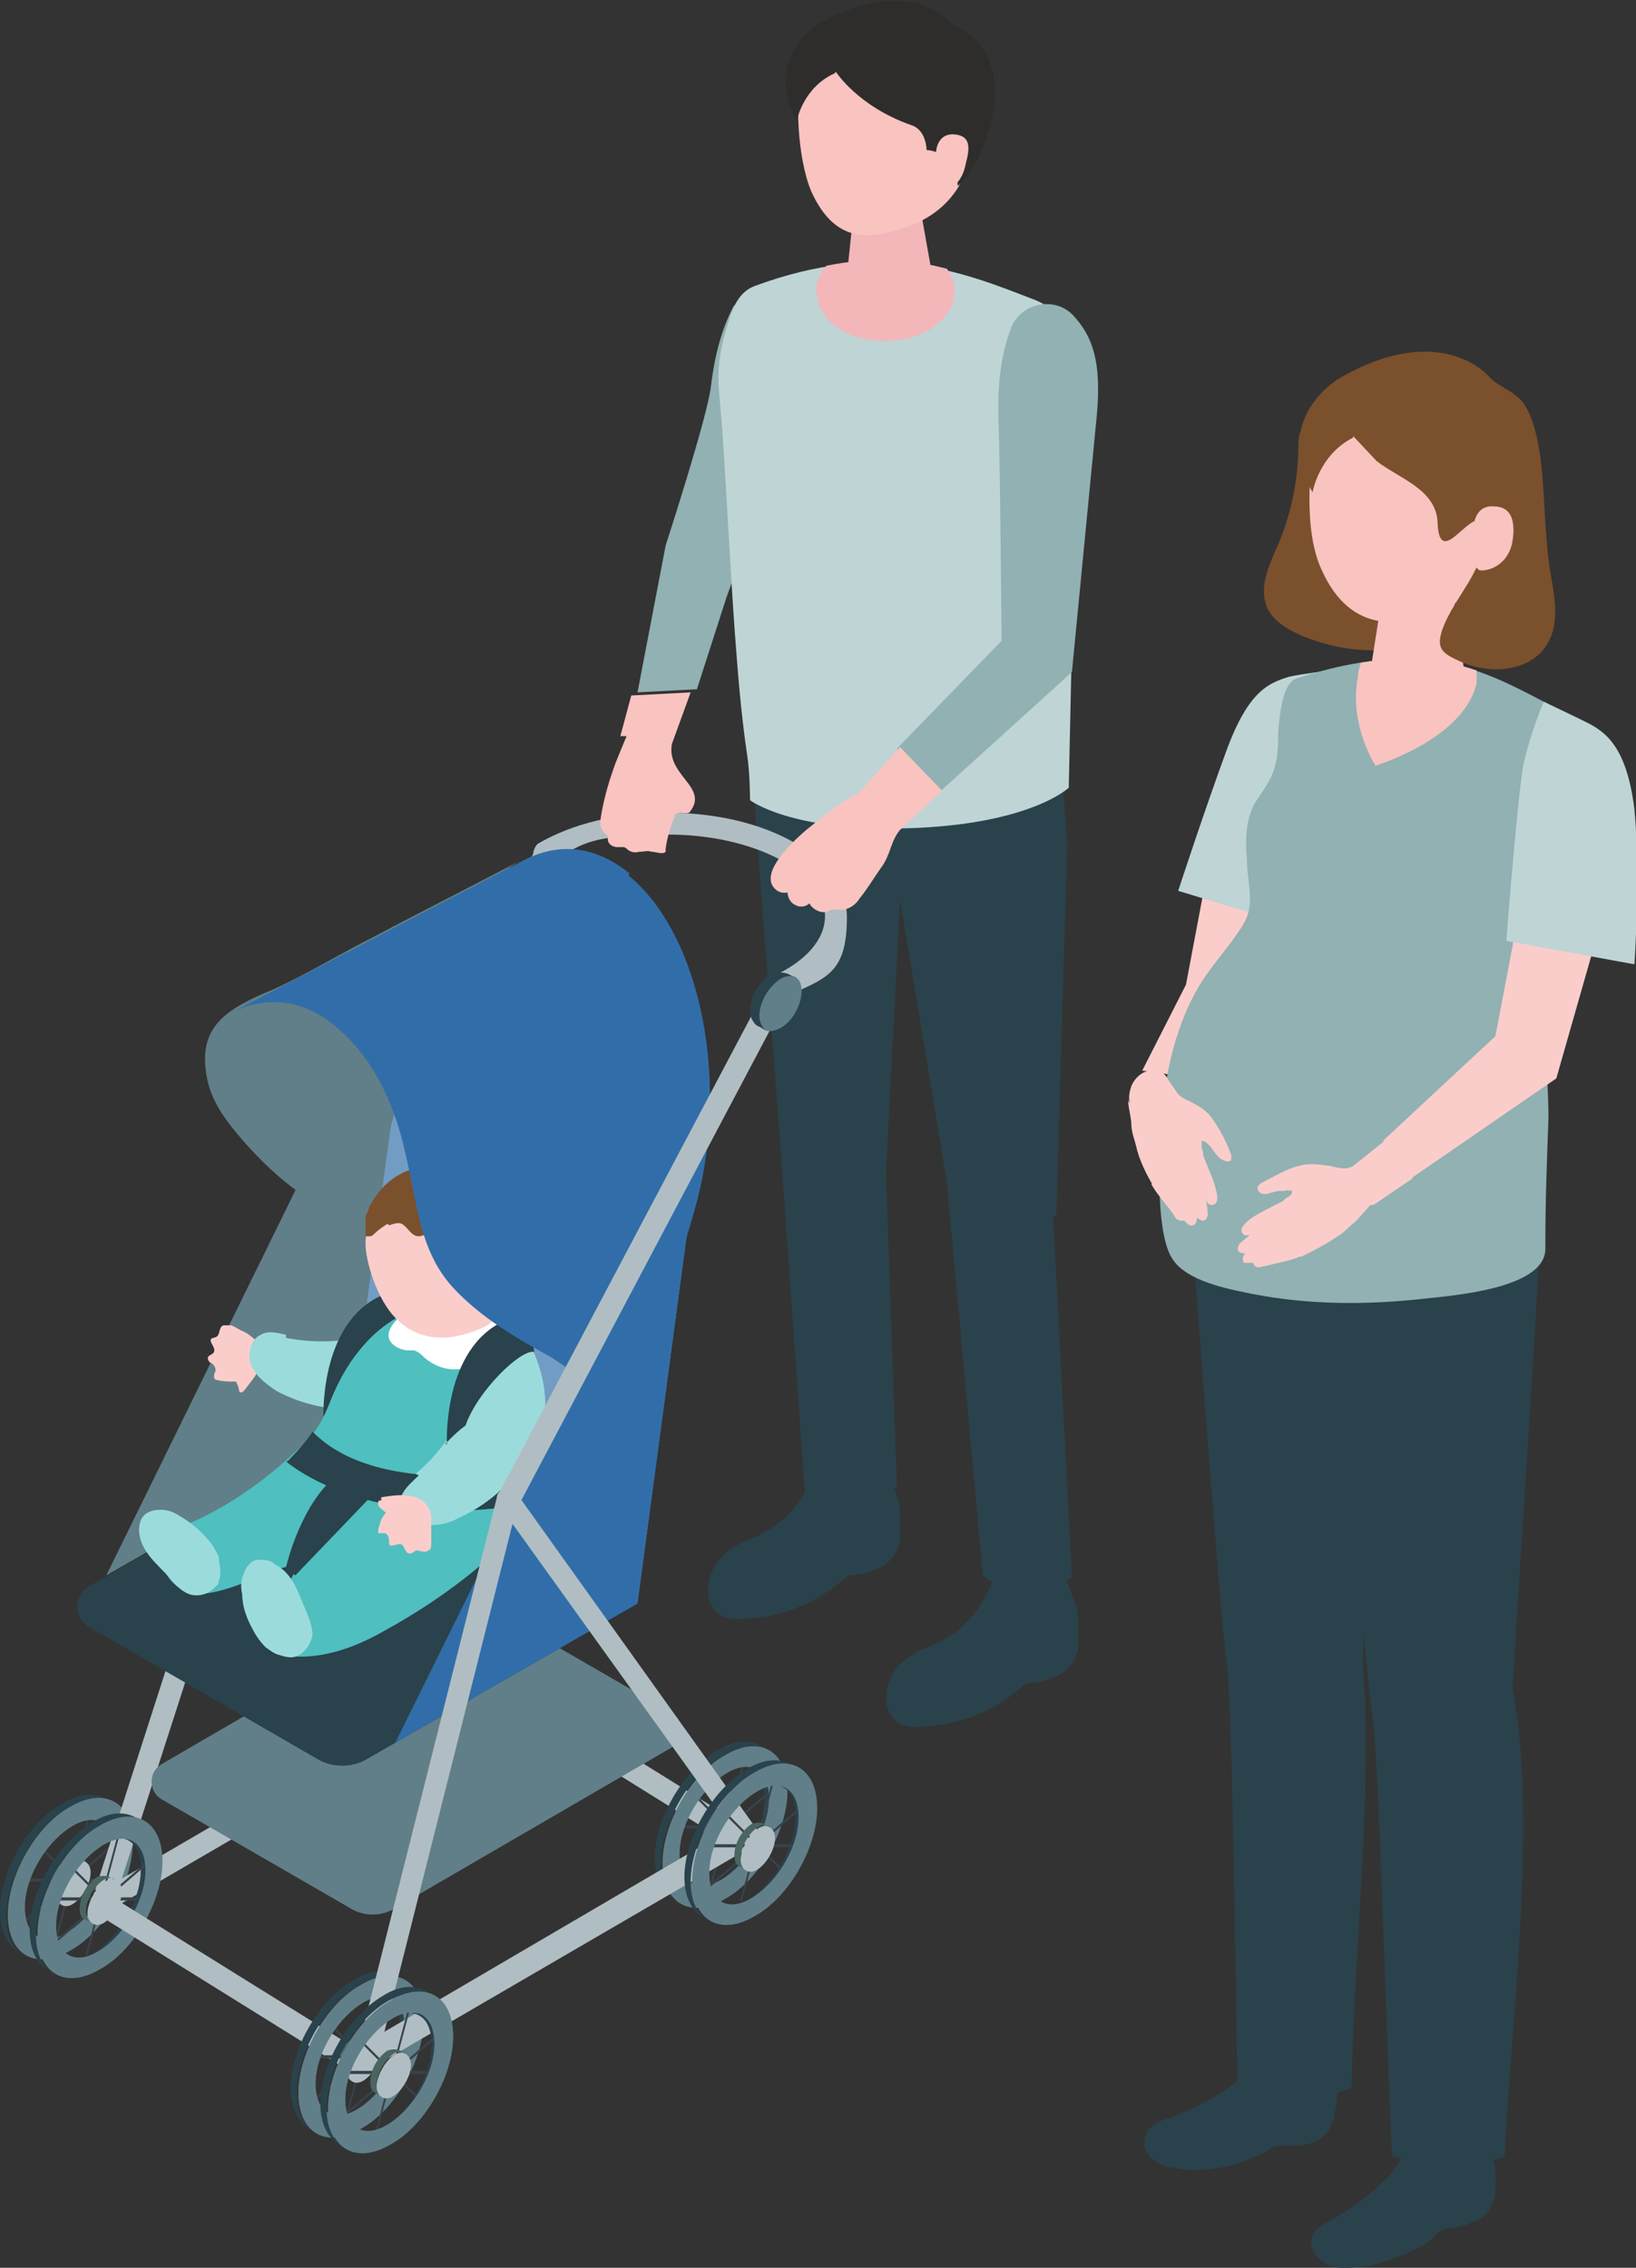 <?xml version="1.0" encoding="UTF-8"?>
<svg id="_レイヤー_2" data-name="レイヤー 2" xmlns="http://www.w3.org/2000/svg" width="104.7" height="145.1" viewBox="0 0 104.7 145.1">
  <rect x="0" y="0" width="104.7" height="145.1" fill="#333333" stroke="none"/>
  <defs>
    <style>
      .cls-1 {
        fill: #4fbfc0;
      }

      .cls-1, .cls-2, .cls-3, .cls-4, .cls-5, .cls-6, .cls-7, .cls-8, .cls-9, .cls-10, .cls-11, .cls-12, .cls-13, .cls-14, .cls-15, .cls-16, .cls-17 {
        stroke-width: 0px;
      }

      .cls-2 {
        fill: #b0bec3;
      }

      .cls-3 {
        fill: #2a424b;
      }

      .cls-4 {
        fill: #f3b7ba;
      }

      .cls-5 {
        fill: #2e2d2b;
      }

      .cls-6 {
        fill: #316ea9;
      }

      .cls-7 {
        fill: #4b6561;
      }

      .cls-8 {
        fill: #7b502c;
      }

      .cls-9 {
        fill: #facdcb;
      }

      .cls-10 {
        fill: #91b1b3;
      }

      .cls-11 {
        fill: #384249;
      }

      .cls-12 {
        fill: #f9c3c0;
      }

      .cls-13 {
        fill: #729cc4;
      }

      .cls-14 {
        fill: #bfd4d5;
      }

      .cls-15 {
        fill: #fff;
      }

      .cls-16 {
        fill: #9cdbdc;
      }

      .cls-17 {
        fill: #617f88;
      }
    </style>
  </defs>
  <g id="_レイヤー_1-2" data-name="レイヤー 1">
    <g>
      <g>
        <path class="cls-9" d="M84.5,46.6c-.2-1.6-2-2.5-3.4-1.6-1.3.9-2.3,2.2-2.8,5.3l-2.4,12.7-2.8,5.5,3.5.5,3.9-4.3s2.8-10.7,3.3-12.5c.7-2.4.8-4.2.7-5.5Z"/>
        <path class="cls-3" d="M94.7,136.5c0,0,.2.2.3.4.6,1,.8,1.9.7,3,0,.4,0,.7-.2,1.1-.2.6-.7,1-1.3,1.2-.6.3-1.1.3-1.7.4-.4.1-.6.4-.9.7-.4.3-.9.6-1.4.8-1.3.6-2.7,1-4.1,1-.5,0-1,0-1.5-.4-.4-.3-.7-.8-.7-1.3,0-.7.8-1.1,1.4-1.4,1.2-.7,2.3-1.5,3.3-2.5.9-.8,1.5-2.1,2-3.2,1.1-.1,2.2,0,3.4,0,.3,0,.5,0,.6.2Z"/>
        <path class="cls-3" d="M85,131.7c0,0,.1.2.2.4.4,1.1.5,2,.2,3.1,0,.3-.2.7-.3,1-.3.5-.9.9-1.5,1-.6.2-1.2,0-1.8.1-.4,0-.6.3-1,.5-.5.2-1,.4-1.5.6-1.3.4-2.9.6-4.2.3-.5,0-1-.3-1.4-.6-.4-.4-.6-.9-.4-1.4.2-.7.9-1,1.6-1.2,1.3-.5,2.5-1.1,3.7-1.9,1-.7,1.9-1.8,2.5-2.8,1.1,0,2.2.3,3.3.6.3,0,.5.1.6.3Z"/>
        <path class="cls-3" d="M76,75.1s2.1,28.6,2.5,31.3c.4,2.7.6,23.3.7,27.1,1.9.7,5.3.9,7.3.1.1-8,1.4-19.5.7-27.3.2-2.2.2-14.3,0-18.7,0-5.2-.3-10.6-.3-10.6l-3.5-3.8-7.4,1.9Z"/>
        <path class="cls-3" d="M84.9,74.9s2.4,31.7,2.9,34.7c.5,3,1,24.1,1.3,28.4,2.3.5,5.1.7,7.2,0,.2-6.6,2.2-21.4.5-29.9.4-7.1,1.6-24.4,1.7-28.4,0-2.4-1.7-6.7-1.7-6.7l-11.9,1.9Z"/>
        <path class="cls-14" d="M85.1,42.9s-1.7.2-2.6.4c-1.3.4-2.6.9-4,4.7-1.4,3.8-3.1,9-3.1,9l6.6,2s4.9-10.1,4.8-12.4c-.1-2.2-1.7-3.7-1.7-3.7Z"/>
        <path class="cls-8" d="M86,36.2c-1-1.7-1.6-3.6-1.7-5.6,0-.9,0-1.9-.3-2.8,0-.2-.2-.4-.4-.4-.4,0-.5.5-.5.9,0,2.2-.4,4.3-1.2,6.3-.6,1.4-1.4,2.9-.8,4.3.7,1.5,3.2,2.2,4.6,2.5,1.1.2,2.2.3,3.3.1.8-1.7-.5-2.8-1.7-3.8-.4-.4-.7-.7-1-1.1,0-.1-.2-.3-.2-.4Z"/>
        <path class="cls-10" d="M98.9,79.5c0-2.7.1-5.3.2-8,0-1.9-.2-2.9,0-4.7,0,0,1.7-17.6,1.7-17.6.4-1.6-.2-3.4-2-4.3-4-2.1-7.8-4.1-15.8-1.5-1,.3-1.1,2.6-1.2,3.4,0,.7,0,1.5-.2,2.2-.2.9-.8,1.6-1.3,2.4-.6,1.1-.6,2.4-.5,3.6,0,1.3.5,2.7-.1,3.9-.6,1.1-1.5,2.1-2.3,3.2-2.7,3.6-3.3,9.1-3.2,13.4,0,1.3.1,3.9.8,5,.9,1.5,3.7,2,5.2,2.3,3.6.7,7.3.7,10.9.3,1.7-.2,7.8-.6,7.8-3.2,0,0,0-.1,0-.2Z"/>
        <path class="cls-12" d="M90.8,37.1c1.5,0,2.3.8,2.3,1.6l.7,4.9c0,.8-1.5,1.5-3.2,1.5s-3-.7-3-1.5l.8-5.1c0-.7.9-1.3,2.4-1.3Z"/>
        <path class="cls-12" d="M90.6,24.1c4.5-.3,6,3.1,6.3,7.2-.9,4.9-3.1,7.3-4.9,7.9-2.2.8-5.5,1.5-7.4-2.7-1.2-2.5-.8-6.8-.4-8.5.4-1.5,1.9-3.7,6.4-4Z"/>
        <path class="cls-8" d="M86.6,27.9s1.4,1.5,1.5,1.6c1.4,1.1,3.8,1.8,3.9,3.9.1,3,1.9-.5,2.8-.1.6.3.1,1.8,0,2.2-.5,1.7-1.9,3.1-2.5,4.8-.4,1.2,0,1.5,1.1,2,2.1,1,5.3.7,6-2,.3-1.3,0-2.6-.2-3.8-.4-2.6-.3-5.2-.7-7.8-.2-1-.4-2-1-2.9-.6-.8-1.7-1.1-2.2-1.7,0,0-3-3.6-9.4,0-2.1,1.2-3.9,4-1.9,7.4,0,0,.4-2.4,2.6-3.5Z"/>
        <path class="cls-12" d="M94.3,33.8s0-1.5,1.3-1.4c1.1,0,1.4.9,1.2,2.2-.2,1.3-1.2,1.9-2,1.9-.8,0-.5-2.7-.5-2.7Z"/>
        <path class="cls-12" d="M88,49s5.7-1.7,6.5-5.3c0-.3,0-.6,0-.8-2-.7-4.4-1-7.4-.5-.1.3-.2.6-.2.9-.6,3.2,1.2,5.8,1.2,5.8Z"/>
        <path class="cls-9" d="M99.7,48.3c.9-1.4,2.9-1.4,3.8,0,.8,1.4,1.1,2.9.3,6l-4.2,14.7-9.3,6.4-1.8-2.4,7.2-6.7s2.1-10.8,2.3-12.7c.4-2.5,1-4.1,1.7-5.2Z"/>
        <path class="cls-9" d="M87.7,77.1s-.7.8-1,1.1c-.4.3-.7.7-1.1.9-.7.5-1.5.9-2.3,1.3,0,0,0,0-.1,0-.7.3-1.5.4-2.2.6-.2,0-.5.2-.7,0,0,0-.1-.2-.1-.2,0,0-.4,0-.6,0-.1-.2-.1-.4.1-.6,0,0-.3,0-.4-.1-.2-.2,0-.4,0-.5,0,0,.7-.6.7-.6,0,0-.3.1-.4,0-.5-.4.4-1,.7-1.2.5-.3,1.1-.6,1.7-.9.1,0,.2-.2.4-.3.1,0,.3-.2.3-.4,0,0,0,0,0,0,0,0,0,0,0,0-.2,0-.3-.1-.5,0,0,0-.2,0-.3,0-.3,0-.7.2-1,.2-.2,0-.5-.2-.4-.5,0,0,.1-.1.2-.2.8-.4,1.6-.9,2.4-1.1.7-.2,1.3-.1,2,0,.5.1,1,.3,1.5,0,0,0,2-1.6,2-1.6l1.8,2.4-2.5,1.7Z"/>
        <path class="cls-9" d="M72.2,70.4c0,.5.2,1.1.2,1.5,0,.5.2,1,.3,1.4.2.9.6,1.7,1,2.4,0,0,0,0,0,.1.4.7.9,1.2,1.4,1.9.1.2.2.4.5.4,0,0,.2,0,.2,0,0,0,.3.4.5.3.2,0,.3-.2.3-.5,0,0,.2.2.4.2.2,0,.3-.3.3-.4,0-.1-.1-.9-.1-.9,0,0,.1.3.3.3.7,0,.3-1,.2-1.4-.2-.6-.5-1.2-.7-1.8,0-.1,0-.3-.1-.4,0-.2,0-.3,0-.5,0,0,0,0,0,0,0,0,0,0,0,0,.2,0,.3.1.4.2,0,0,.1.1.2.2.2.3.4.6.7.8.2.1.5.2.6,0,0,0,0-.2,0-.3-.3-.8-.7-1.6-1.2-2.3-.4-.6-1-.9-1.6-1.2-.7-.3-.7-.6-1.1-1.1-.3-.5-.5-.9-1.2-.8-.6,0-1.1.5-1.3,1-.1.3-.2.7-.1,1.1Z"/>
        <path class="cls-14" d="M98.8,44.9s1.9.9,2.7,1.3c1.2.6,2.6,1.5,3.1,5.6.4,4.1,0,9.9,0,9.9l-8.2-1.5s.7-9.1,1.1-11.3c.5-2.2,1.3-4,1.3-4Z"/>
      </g>
      <g>
        <path class="cls-10" d="M47,19.6c.8-1.4,2.8-1.5,3.7-.2.9,1.3,1.2,2.8.5,5.9l-4.7,12.9-1.9,5.9-3.8.2,1.8-9.4s2.7-8.3,2.9-10.2c.3-2.5.9-4.1,1.5-5.2Z"/>
        <g>
          <path class="cls-3" d="M68.2,100.9l.6,1.7c.2.5.2,1,.2,1.5v1.4c-.2.8-.7,1.5-1.5,1.8-.5.2-1.1.4-1.8.4-1,.8-3,2.7-7.1,2.8-2.2,0-2.3-2.4-1.2-3.8.6-.7,1.4-1.1,2.2-1.4,2.2-1,3.1-2.2,4.1-4.5,2.3-.2,4.5,0,4.5,0Z"/>
          <path class="cls-3" d="M56.8,94l.6,1.7c.2.5.2,1,.2,1.5v1.4c-.2.8-.7,1.5-1.5,1.8-.5.2-1.1.4-1.8.4-1,.8-3,2.7-7.1,2.8-2.2,0-2.3-2.4-1.2-3.8.6-.7,1.4-1.1,2.2-1.4,2.2-1,3.1-2.2,4.1-4.5,2.3-.2,4.5,0,4.5,0Z"/>
          <path class="cls-3" d="M67.6,77.8l.7-23.8-.4-5.5s-2.6,2.3-10.3,2.6c-6.3.2-9.5-2.1-9.5-2.1l1.8,23.7,1.6,22.7s.9.7,2.8.7c2.1,0,3.1-1,3.1-1l-.7-20,.9-17.5,3,18.1,2.3,25.1s1.1,1,2.8,1c1.8,0,2.9-.9,2.9-.9l-1.2-23.1Z"/>
        </g>
        <path class="cls-14" d="M68.4,50.3l.2-9.2v-18.1c.1-1.6-.6-3.2-2.6-3.9-4.4-1.7-9.6-3.8-17.7-.8-1.1.4-1.5,1.6-1.8,2.7-.4,1.2-.6,2.6-.5,3.9,0,0,.2,2.3.2,2.3.3,4.3.5,8.6.8,12.9.2,2.7.4,5.4.8,8.1.2,1.2.2,3,.2,3,0,0,2.6,2,9.9,1.8,8-.2,10.5-2.6,10.5-2.6Z"/>
        <path class="cls-4" d="M56.8,12.5c1.4,0,2.1.7,2.2,1.4l.8,4.5c0,.8-1.4,1.5-2.9,1.5-1.6,0-2.8-.5-2.8-1.3l.5-4.8c0-.7.8-1.3,2.2-1.3Z"/>
        <path class="cls-12" d="M57.1,1.5c4,0,5.1,2.8,5.2,6.4.1,4.7-2.9,6.2-4.5,6.7-1.9.6-4.3,1.2-5.9-2.4-.9-2.2-1-6-.6-7.5.4-1.3,1.7-3.1,5.7-3.2Z"/>
        <path class="cls-5" d="M53.5,4.6s1.4,2.2,4.8,3.4c1,.3,1,1.6,1,1.6,0,0,1.8,0,2,2.3,1.7-1.4,4.5-8.2-.3-10.3,0,0-2.5-3.3-8.2-.3-1.9,1-3.5,3.4-1.8,6.4,0,0,.4-2.1,2.4-3Z"/>
        <path class="cls-12" d="M59.9,9.8s0-1.3,1.2-1.2c1,.1,1,.8.7,1.9-.2,1.1-.9,1.7-1.6,1.7-.7,0-.3-2.3-.3-2.3Z"/>
        <path class="cls-4" d="M52.3,18.8c0,1.8,2.1,3.1,4.5,3,2.5,0,4.4-1.6,4.3-3.3,0-.5-.2-.9-.5-1.3-2.2-.6-4.7-.8-7.7-.2-.5.5-.7,1.1-.7,1.8Z"/>
        <path class="cls-10" d="M64.7,21c.6-1.6,2.8-2.1,4-.8,1.2,1.3,1.8,2.9,1.5,6.3l-1.6,16.5-8.5,7.7-2.7-2.8,6.7-6.9s-.1-12-.2-14.1c-.1-2.7.3-4.6.8-5.9Z"/>
        <g>
          <g>
            <path class="cls-3" d="M5.8,116.4c.9.1,1.4.9,1.3,2.3-.1,1.9-1.5,4.2-3.1,5.1-.3.2-.6.3-.9.3.4,0,.9,0,1.4-.3,1.6-.9,3-3.1,3.1-5.1.1-1.5-.6-2.4-1.7-2.3Z"/>
            <path class="cls-11" d="M3.6,123.9c0,0-.1,0,0-.1l2-7.5c0,0,0-.1.1,0s.1,0,0,.1l-2,7.5c0,0,0,.1-.1,0Z"/>
            <path class="cls-11" d="M1.6,122.9s0,0,0,0c0,0,0-.1,0-.1l5.7-4.9s.1,0,.1,0c0,0,0,.1,0,.1l-5.7,4.9s0,0,0,0Z"/>
            <path class="cls-11" d="M1.8,120.4c0,0-.1,0-.1-.1,0,0,0-.1.1-.1h5s0,0,0,0c0,0,.1,0,.1.1,0,0,0,.1-.1.1H1.8s0,0,0,0Z"/>
            <path class="cls-11" d="M6.1,121.8s0,0,0,0l-3.6-3.6s0-.1,0-.1c0,0,.1,0,.1,0l3.6,3.6s0,.1,0,.1c0,0,0,0,0,0Z"/>
            <path class="cls-7" d="M3.5,121.6l.4.2c-.2-.1-.3-.4-.3-.7,0-.7.5-1.6,1.1-2,.3-.2.6-.2.8,0l-.4-.2c-.2-.1-.5-.1-.8,0-.6.4-1.1,1.2-1.1,2,0,.4.1.6.3.7Z"/>
            <path class="cls-2" d="M5.8,119.8c0,.7-.5,1.6-1.1,2-.6.4-1.1,0-1.1-.6s.5-1.6,1.1-2c.6-.4,1.1,0,1.1.6Z"/>
            <path class="cls-3" d="M1.2,124.9l.4.3c-.7-.4-1.2-1.3-1.2-2.6,0-2.5,1.8-5.7,4-6.9,1.1-.6,2.1-.7,2.8-.3l-.4-.3c-.7-.4-1.7-.4-2.8.3C1.8,116.6,0,119.7,0,122.3c0,1.3.5,2.2,1.2,2.6Z"/>
            <path class="cls-17" d="M8.5,117.9c0,2.5-1.8,5.7-4,6.9-2.2,1.3-4,.3-4-2.3,0-2.5,1.8-5.7,4-6.9,2.2-1.3,4-.3,4,2.3ZM4.7,116.8c-1.6.9-3,3.1-3.1,5-.1,1.9,1,2.8,2.6,1.9,1.6-.9,3-3.1,3.1-5,.1-1.9-1-2.8-2.6-1.9Z"/>
          </g>
          <path class="cls-2" d="M6.5,122.5c-.2,0-.3,0-.4-.2-.2-.2-.3-.5-.2-.8l11.1-34.5c0-.3.3-.5.6-.5.3,0,.5,0,.7.3l13.3,20.2c.1.2.1.4,0,.6,0,.2-.2.4-.3.5l-24.4,14.2c-.1,0-.2,0-.4,0ZM17.9,88.9l-10.1,31.3,22.1-12.9-12-18.4Z"/>
          <g>
            <path class="cls-3" d="M7.7,117.6c.9.1,1.4.9,1.3,2.3-.1,1.9-1.5,4.2-3.1,5.1-.3.2-.6.3-.9.3.4,0,.9,0,1.4-.3,1.6-.9,3-3.1,3.1-5.1.1-1.5-.6-2.4-1.7-2.3Z"/>
            <path class="cls-11" d="M5.5,125.1c0,0-.1,0,0-.1l2-7.5c0,0,0-.1.1,0s.1,0,0,.1l-2,7.5c0,0,0,.1-.1,0Z"/>
            <path class="cls-11" d="M3.6,124.2s0,0,0,0c0,0,0-.1,0-.1l5.7-4.9s.1,0,.1,0c0,0,0,.1,0,.1l-5.7,4.9s0,0,0,0Z"/>
            <path class="cls-11" d="M3.8,121.6c0,0-.1,0-.1-.1,0,0,0-.1.1-.1h5s0,0,0,0c0,0,.1,0,.1.1,0,0,0,.1-.1.1H3.8s0,0,0,0Z"/>
            <path class="cls-11" d="M8,123s0,0,0,0l-3.6-3.6s0-.1,0-.1c0,0,.1,0,.1,0l3.6,3.6s0,.1,0,.1c0,0,0,0,0,0Z"/>
            <path class="cls-7" d="M5.4,122.8l.4.2c-.2-.1-.3-.4-.3-.7,0-.7.5-1.6,1.1-2,.3-.2.6-.2.8,0l-.4-.2c-.2-.1-.5-.1-.8,0-.6.4-1.1,1.2-1.1,2,0,.4.1.6.3.7Z"/>
            <path class="cls-2" d="M7.8,121c0,.7-.5,1.6-1.1,2-.6.4-1.1,0-1.1-.6s.5-1.6,1.1-2c.6-.4,1.1,0,1.1.6Z"/>
            <path class="cls-3" d="M3.1,126.1l.4.3c-.7-.4-1.2-1.3-1.2-2.6,0-2.5,1.8-5.7,4-6.9,1.1-.6,2.1-.7,2.8-.3l-.4-.3c-.7-.4-1.7-.4-2.8.3-2.2,1.3-4,4.4-4,6.9,0,1.3.5,2.2,1.2,2.6Z"/>
            <path class="cls-17" d="M10.4,119.1c0,2.5-1.8,5.7-4,6.9-2.2,1.3-4,.3-4-2.3,0-2.5,1.8-5.7,4-6.9,2.2-1.3,4-.3,4,2.3ZM6.7,118c-1.6.9-3,3.1-3.1,5-.1,1.9,1,2.8,2.6,1.9,1.6-.9,3-3.1,3.1-5,.1-1.9-1-2.8-2.6-1.9Z"/>
          </g>
          <path class="cls-2" d="M22.9,132.7c-.1,0-.3,0-.4-.1l-16.4-10.2c-.3-.2-.4-.7-.2-1,.2-.3.7-.4,1-.2l16.4,10.2c.3.2.4.7.2,1-.1.2-.4.3-.6.3Z"/>
          <g>
            <path class="cls-3" d="M24.3,127.8c.9.1,1.4.9,1.3,2.3-.1,1.9-1.5,4.2-3.1,5.1-.3.2-.6.3-.9.3.4,0,.9,0,1.4-.3,1.6-.9,3-3.1,3.1-5.1.1-1.5-.6-2.4-1.7-2.3Z"/>
            <path class="cls-11" d="M22.2,135.2c0,0-.1,0,0-.1l2-7.5c0,0,0-.1.1,0,0,0,.1,0,0,.1l-2,7.5c0,0,0,.1-.1,0Z"/>
            <path class="cls-11" d="M20.2,134.3s0,0,0,0c0,0,0-.1,0-.1l5.7-4.9s.1,0,.1,0c0,0,0,.1,0,.1l-5.7,4.9s0,0,0,0Z"/>
            <path class="cls-11" d="M20.4,131.7c0,0-.1,0-.1-.1,0,0,0-.1.1-.1h5s0,0,0,0c0,0,.1,0,.1.1,0,0,0,.1-.1.1h-5s0,0,0,0Z"/>
            <path class="cls-11" d="M24.7,133.2s0,0,0,0l-3.6-3.6s0-.1,0-.1c0,0,.1,0,.1,0l3.6,3.6s0,.1,0,.1c0,0,0,0,0,0Z"/>
            <path class="cls-7" d="M22,132.9l.4.2c-.2-.1-.3-.4-.3-.7,0-.7.5-1.6,1.1-2,.3-.2.6-.2.8,0l-.4-.2c-.2-.1-.5-.1-.8,0-.6.4-1.1,1.2-1.1,2,0,.4.1.6.3.7Z"/>
            <path class="cls-2" d="M24.4,131.1c0,.7-.5,1.6-1.1,2-.6.4-1.1,0-1.1-.6s.5-1.6,1.1-2c.6-.4,1.1,0,1.1.6Z"/>
            <path class="cls-3" d="M19.8,136.2l.4.3c-.7-.4-1.2-1.3-1.2-2.6,0-2.5,1.8-5.7,4-6.9,1.1-.6,2.1-.7,2.8-.3l-.4-.3c-.7-.4-1.7-.4-2.8.3-2.2,1.3-4,4.4-4,6.9,0,1.3.5,2.2,1.2,2.6Z"/>
            <path class="cls-17" d="M27.1,129.3c0,2.5-1.8,5.7-4,6.9-2.2,1.3-4,.3-4-2.3,0-2.5,1.8-5.7,4-6.9,2.2-1.3,4-.3,4,2.3ZM23.3,128.1c-1.6.9-3,3.1-3.1,5-.1,1.9,1,2.8,2.6,1.9,1.6-.9,3-3.1,3.1-5,.1-1.9-1-2.8-2.6-1.9Z"/>
            <path class="cls-17" d="M27.1,129.3c0,2.5-1.8,5.7-4,6.9-2.2,1.3-4,.3-4-2.3,0-2.5,1.8-5.7,4-6.9,2.2-1.3,4-.3,4,2.3ZM23.3,128.1c-1.6.9-3,3.1-3.1,5-.1,1.9,1,2.8,2.6,1.9,1.6-.9,3-3.1,3.1-5,.1-1.9-1-2.8-2.6-1.9Z"/>
          </g>
          <path class="cls-2" d="M47.3,118.2c-.1,0-.3,0-.4-.1l-16.4-10.2c-.3-.2-.4-.7-.2-1,.2-.3.7-.4,1-.2l16.4,10.2c.3.2.4.7.2,1-.1.2-.4.3-.6.3Z"/>
          <path class="cls-17" d="M25.1,122.2l17.9-10.4c.8-.5.8-1.7,0-2.2l-12.3-7.1c-.8-.4-1.7-.4-2.5,0l-17.9,10.4c-.8.5-.8,1.7,0,2.2l12.3,7.1c.8.4,1.7.4,2.5,0Z"/>
          <path class="cls-2" d="M17.6,88c-.1,0-.2,0-.3,0-.3-.2-.5-.6-.3-1l17.3-32.7c.2-.4.6-.5,1-.3.3.2.5.6.3,1l-17.3,32.7c-.1.2-.4.4-.6.4Z"/>
          <g>
            <path class="cls-3" d="M47.6,113.1c.9.1,1.4.9,1.3,2.3-.1,1.9-1.5,4.2-3.1,5.1-.3.2-.6.3-.9.3.4,0,.9,0,1.4-.3,1.6-.9,3-3.1,3.1-5.1.1-1.5-.6-2.4-1.7-2.3Z"/>
            <path class="cls-11" d="M45.5,120.5c0,0-.1,0,0-.1l2-7.5c0,0,0-.1.1,0s.1,0,0,.1l-2,7.5c0,0,0,.1-.1,0Z"/>
            <path class="cls-11" d="M43.5,119.6s0,0,0,0c0,0,0-.1,0-.1l5.7-4.9s.1,0,.1,0c0,0,0,.1,0,.1l-5.7,4.9s0,0,0,0Z"/>
            <path class="cls-11" d="M43.7,117c0,0-.1,0-.1-.1,0,0,0-.1.1-.1h5s0,0,0,0c0,0,.1,0,.1.1,0,0,0,.1-.1.1h-5s0,0,0,0Z"/>
            <path class="cls-11" d="M48,118.5s0,0,0,0l-3.6-3.6s0-.1,0-.1c0,0,.1,0,.1,0l3.6,3.6s0,.1,0,.1c0,0,0,0,0,0Z"/>
            <path class="cls-7" d="M45.3,118.2l.4.2c-.2-.1-.3-.4-.3-.7,0-.7.5-1.6,1.1-2,.3-.2.6-.2.8,0l-.4-.2c-.2-.1-.5-.1-.8,0-.6.4-1.1,1.2-1.1,2,0,.4.1.6.3.7Z"/>
            <path class="cls-2" d="M47.7,116.4c0,.7-.5,1.6-1.1,2-.6.4-1.1,0-1.1-.6s.5-1.6,1.1-2c.6-.4,1.1,0,1.1.6Z"/>
            <path class="cls-3" d="M43.1,121.5l.4.3c-.7-.4-1.2-1.3-1.2-2.6,0-2.5,1.8-5.7,4-6.9,1.1-.6,2.1-.7,2.8-.3l-.4-.3c-.7-.4-1.7-.4-2.8.3-2.2,1.3-4,4.4-4,6.9,0,1.3.5,2.2,1.2,2.6Z"/>
            <path class="cls-17" d="M50.4,114.6c0,2.5-1.8,5.7-4,6.9-2.2,1.3-4,.3-4-2.3,0-2.5,1.8-5.7,4-6.9,2.2-1.3,4-.3,4,2.3ZM46.6,113.4c-1.6.9-3,3.1-3.1,5-.1,1.9,1,2.8,2.6,1.9,1.6-.9,3-3.1,3.1-5,.1-1.9-1-2.8-2.6-1.9Z"/>
          </g>
          <path class="cls-17" d="M33,94.4c-.8.4-1.4,1.5-1.4,2.4,0,.9.6,1.2,1.4.8.8-.4,1.4-1.5,1.4-2.4,0-.9-.6-1.2-1.4-.8Z"/>
          <path class="cls-3" d="M31.5,97.3l.6.3c-.2-.1-.4-.5-.4-.9,0-.9.6-1.9,1.4-2.4.4-.2.7-.2,1,0l-.6-.3c-.3-.1-.6-.1-1,0-.8.4-1.4,1.5-1.4,2.4,0,.4.2.7.4.9Z"/>
          <path class="cls-17" d="M17.9,86.4c-.8.4-1.4,1.5-1.4,2.4,0,.9.6,1.2,1.4.8.8-.4,1.4-1.5,1.4-2.4,0-.9-.6-1.2-1.4-.8Z"/>
          <path class="cls-3" d="M16.4,89.3l.6.3c-.2-.1-.4-.5-.4-.9,0-.9.6-1.9,1.4-2.4.4-.2.7-.2,1,0l-.6-.3c-.3-.1-.6-.1-1,0-.8.4-1.4,1.5-1.4,2.4,0,.4.2.7.4.9Z"/>
          <path class="cls-3" d="M5.7,101.5c-1,.6-1,2,0,2.6l14.7,8.5c.9.5,2.1.5,3,0l17.4-10-18.5-10.7-16.6,9.6Z"/>
          <path class="cls-13" d="M44,68.5l-15.6-9c-.8-.5-1.8.1-1.8,1l-4.3,31.3,18.5,10.7,4.3-32.1c0-.8-.4-1.5-1.1-1.9Z"/>
          <path class="cls-2" d="M49.8,63.9c-.3,0-.5-.2-.7-.4-.2-.4,0-.8.3-1,2.2-1,3.4-2.4,3.4-3.9,0-2.8-4.6-5.2-10-5.2s-5.6.7-7.6,1.8c-.3.2-.8,0-1-.2-.2-.3,0-.8.2-1,2.2-1.3,5.1-2,8.3-2,6.4,0,11.5,2.9,11.5,6.7s-1.5,3.9-4.2,5.2c0,0-.2,0-.3,0Z"/>
          <polygon class="cls-17" points="22.3 91.9 6.8 100.8 26.6 60.5 22.3 91.9"/>
          <path class="cls-17" d="M23.3,77.5c0-.1.1-.3.3-.7.7-1.3,1-3.3,1.4-4.7.8-2.8,1.7-5.6,2.5-8.5,1.3-4.4,3.5-7.4,6.1-8.7-3.2,1.7-6.4,3.3-9.6,5-2.2,1.1-4.3,2.4-6.5,3.4-2.9,1.2-4.8,2.3-4.3,5.4.2,1.4.9,2.5,1.7,3.5,1.2,1.5,2.6,2.9,4.1,4,.9.7,2.1,1.6,3.4,1.4.7,0,.9,0,1-.3Z"/>
          <g>
            <path class="cls-9" d="M15.6,89c0,0-.1.1-.2.1,0,0,0,0-.1-.1,0-.2-.1-.4-.2-.6-.4,0-.8,0-1.2-.1,0,0-.2,0-.2-.2,0-.1,0-.2.1-.4,0-.2-.1-.4-.3-.5-.1,0-.2-.2-.2-.3,0-.2.3-.2.4-.4.1-.3-.3-.6-.2-.8,0-.1.3-.1.4-.2.2-.2.1-.6.4-.7.2,0,.3,0,.5,0,.3.1.5.3.8.4.2.1.5.3.7.5,1.2,1.1,0,2.4-.7,3.3Z"/>
            <path class="cls-16" d="M18.3,85.4c-.5-.1-1.1-.3-1.6,0-.7.3-.9,1.3-.6,2,.3.7,1,1.2,1.6,1.6,2.8,1.5,6.3,1.6,9.2.2.8-.4,1.6-.9,2.1-1.7.5-.8.5-1.8,0-2.6-.5-.7-1.5-.9-2.4-.8-.8.1-1.3.6-2,1-.5.2-1.2.4-1.7.5-1.5.3-3.1.3-4.6,0Z"/>
            <path class="cls-3" d="M20.7,90.8s-.3-6.1,3.7-7.9c1,.2,1.7.8,1.9,2-.9-.2-3.2,2.6-3.9,4.7-.8.6-1.7,1.2-1.7,1.2Z"/>
            <path class="cls-1" d="M23,86.4c1.2-1.5,2.8-2.6,4.7-2.9,1.9-.3,4.1.3,5.2,1.8.9,1.2,1.1,2.8,1.2,4.3.1,1.6.2,3.2,0,4.8-.2,1.6-.8,3.2-1.9,4.4-.4.5-1,.9-1.5,1.4-1.9,1.6-4,3-6.2,4.2-1.6.9-3.4,1.6-5.3,1.6-.8,0-2-.2-2.3-1.1-.3-.9.3-2.3.9-3,.2-.3.5-.5.7-.7.2-.3.4-.6.4-1-1.2,0-2.7.9-3.9,1.3-.9.3-1.9.6-2.8.4-.8-.2-1.5-.8-1.7-1.6-.2-.8,0-1.6.6-2.2.4-.4.9-.6,1.4-.8,2.4-1.1,4.6-2.7,6.5-4.5,1-.9,1.5-1.6,2-2.8.5-1.3,1.1-2.5,2-3.6Z"/>
            <path class="cls-15" d="M28.9,82.9c-1,0-1.6.3-2.6.8-.5.3-1.2.9-1.4,1.5-.2.7.5,1.1,1.1,1.2.2,0,.3,0,.5,0,.3.1.5.3.7.5.6.5,1.4.8,2.2.7.8,0,1.5-.4,2.1-1,.6-.6,1.1-1.4.8-2.2-.2-.5-.7-.9-1.3-1.1s-1.5-.5-2-.5Z"/>
            <path class="cls-9" d="M27.6,76.3c3.2-.7,4.6,1,5.3,3.4-.1,2.9-.7,4.6-1.9,5.2-1.5.7-4,1.4-5.9-.8-1.1-1.3-1.8-3.7-1.7-4.8.1-.9.9-2.3,4.1-3Z"/>
            <path class="cls-8" d="M24.9,78.4c.3-.1.6-.2.8-.1.4.2.6.8,1.1.8.2,0,.3-.1.5-.1.4,0,.6.4.9.6.2.1.5.1.7.1.9.1,1.9.8,2.4,1.6.2.3.7.7.7,1.1,0,.2,0,.5-.2.6-.1.2-.4.4-.3.6.5.2,1.1-.6,1.4-.9.4-.4.7-.9.9-1.4.4-1.1.5-2.3,0-3.3-1.1-2.9-4.6-4.1-7.4-3.2-1.3.4-2.2,1.3-2.8,2.5,0,.2-.2.4-.2.6,0,.3,0,.7,0,1,0,0,0,.2,0,.2,0,0,.2,0,.3,0,.1,0,.2-.1.3-.2.2-.2.5-.4.8-.6Z"/>
            <path class="cls-9" d="M31.1,82.2s-.2-1,.8-1.2c.9,0,1.2.4,1.2,1.3,0,.9-.7,1.5-1.3,1.6-.6.1-.7-1.8-.7-1.8Z"/>
            <path class="cls-16" d="M8.9,98.1c0-.3,0-.7.2-1,.3-.4.7-.5,1.2-.5s.9.2,1.2.4c.7.4,1.3.9,1.8,1.5.3.3.5.7.7,1.1,0,.3.1.6.1,1,0,.2,0,.4-.1.5,0,.1,0,.3-.2.4-.4.5-1.1.7-1.7.5-.5-.2-.9-.6-1.2-1-.8-.9-1.9-1.7-2-3Z"/>
            <path class="cls-16" d="M17.5,100c-.3-.2-.6-.2-1-.2-.4,0-.8.5-.9.9-.2.4-.2.9-.1,1.3,0,.8.3,1.6.7,2.3.2.4.5.8.8,1.1.3.2.5.4.9.5.3.1.7.2,1,.1.6-.2,1-.8,1.1-1.4,0-.5-.2-1-.4-1.5-.5-1.1-.8-2.4-2-3Z"/>
            <path class="cls-3" d="M18.3,93.5s5.2,4.6,15.5,2.7c.2-.7.6-2.3.6-2.3,0,0-10,2.2-14.4-2.3-.4.7-1.6,1.9-1.6,1.9Z"/>
            <path class="cls-3" d="M18.3,100.3s.8-3.6,2.9-5.6c1.9.5,2.4,1.2,2.4,1.2l-4.7,4.9-.6-.5Z"/>
            <path class="cls-16" d="M26.8,94.4c-.4.4-.9.8-1.1,1.3-.2.8.5,1.6,1.3,1.8.8.2,1.7,0,2.4-.4,2-.9,3.7-2.5,4.8-4.5,1.2-2.1.7-4.8-.4-6.8-.1-.2-.2-.4-.4-.5-.5-.4-.9-.6-1.5-.2-.5.3-.9.7-1.1,1.2-.4.8-.3,1.5-.5,2.3-.1.6-.5,1.2-.7,1.8-.7,1.5-1.7,2.8-3,3.9Z"/>
            <path class="cls-9" d="M24.4,96c0,0-.2,0-.2.1,0,0,0,.1,0,.2.1.2.3.3.5.5-.3.3-.4.7-.5,1.1,0,0,0,.2,0,.2,0,0,.2,0,.4,0,.2,0,.3.3.3.5,0,.1,0,.3.1.3.2,0,.4-.1.6-.1.3,0,.3.6.6.6.2,0,.3-.1.4-.2.3,0,.6.2.8,0,.2,0,.2-.3.2-.5,0-.3,0-.6,0-.9,0-.3,0-.6,0-.8-.3-1.6-2-1.4-3.2-1.2Z"/>
            <path class="cls-3" d="M28.6,92.4s-.3-6.1,3.7-7.9c1,.2,1.7.8,1.9,2-.9-.2-3.7,2.6-4.4,4.7-.8.6-1.3,1.2-1.3,1.2Z"/>
          </g>
          <path class="cls-6" d="M40.3,55.9c-2.2-1.8-4.5-2-6.7-.9l-18.8,9.8c2.2-1.1,4.6-.9,6.7.9,2.3,1.9,3.7,4.8,4.4,7.9.8,3.3.9,6.5,3.2,8.9,1.7,1.8,3.9,3.1,6.1,4.3.9.5,4.6,3.5,5.6,2.7.8-.6,1.3-3.9,1.5-4.7.7-2.4,1.4-4.8,2.1-7.2,2.4-8.1.5-17.8-4.2-21.6Z"/>
          <polygon class="cls-6" points="40.8 102.6 25.3 111.5 44.9 71.9 40.8 102.6"/>
          <path class="cls-2" d="M32.5,96.6c-.1,0-.2,0-.3,0-.4-.2-.5-.6-.3-1l17.3-32.7c.2-.4.6-.5,1-.3.3.2.5.6.3,1l-17.3,32.7c-.1.2-.4.4-.6.4Z"/>
          <path class="cls-2" d="M23.5,132.3c-.2,0-.3,0-.4-.1-.2-.2-.3-.5-.3-.7l9-35.7c0-.3.3-.5.6-.5.3,0,.6,0,.7.3l15.3,21.4c.1.2.2.4.1.6,0,.2-.2.4-.3.5l-24.4,14.2c-.1,0-.2,0-.4,0ZM32.8,97.5l-8.2,32.5,22.2-13-14-19.5Z"/>
          <g>
            <path class="cls-3" d="M26.3,128.8c.9.1,1.4.9,1.3,2.3-.1,1.9-1.5,4.2-3.1,5.1-.3.2-.6.3-.9.3.4,0,.9,0,1.4-.3,1.6-.9,3-3.1,3.1-5.1.1-1.5-.6-2.4-1.7-2.3Z"/>
            <path class="cls-11" d="M24.1,136.2c0,0-.1,0,0-.1l2-7.5c0,0,0-.1.1,0,0,0,.1,0,0,.1l-2,7.5c0,0,0,.1-.1,0Z"/>
            <path class="cls-11" d="M22.1,135.3s0,0,0,0c0,0,0-.1,0-.1l5.7-4.9s.1,0,.1,0c0,0,0,.1,0,.1l-5.7,4.9s0,0,0,0Z"/>
            <path class="cls-11" d="M22.3,132.7c0,0-.1,0-.1-.1,0,0,0-.1.1-.1h5s0,0,0,0c0,0,.1,0,.1.1,0,0,0,.1-.1.1h-5s0,0,0,0Z"/>
            <path class="cls-11" d="M26.6,134.2s0,0,0,0l-3.6-3.6s0-.1,0-.1c0,0,.1,0,.1,0l3.6,3.6s0,.1,0,.1c0,0,0,0,0,0Z"/>
            <path class="cls-7" d="M24,133.9l.4.2c-.2-.1-.3-.4-.3-.7,0-.7.5-1.6,1.1-2,.3-.2.6-.2.8,0l-.4-.2c-.2-.1-.5-.1-.8,0-.6.4-1.1,1.2-1.1,2,0,.4.1.6.3.7Z"/>
            <path class="cls-2" d="M26.3,132.1c0,.7-.5,1.6-1.1,2-.6.4-1.1,0-1.1-.6s.5-1.6,1.1-2c.6-.4,1.1,0,1.1.6Z"/>
            <path class="cls-3" d="M21.7,137.2l.4.3c-.7-.4-1.2-1.3-1.2-2.6,0-2.5,1.8-5.7,4-6.9,1.1-.6,2.1-.7,2.8-.3l-.4-.3c-.7-.4-1.7-.4-2.8.3-2.2,1.3-4,4.4-4,6.9,0,1.3.5,2.2,1.2,2.6Z"/>
            <path class="cls-17" d="M29,130.3c0,2.5-1.8,5.7-4,6.9-2.2,1.3-4,.3-4-2.3,0-2.5,1.8-5.7,4-6.9,2.2-1.3,4-.3,4,2.3ZM25.2,129.1c-1.6.9-3,3.1-3.1,5-.1,1.9,1,2.8,2.6,1.9,1.6-.9,3-3.1,3.1-5,.1-1.9-1-2.8-2.6-1.9Z"/>
            <path class="cls-17" d="M29,130.3c0,2.5-1.8,5.7-4,6.9-2.2,1.3-4,.3-4-2.3,0-2.5,1.8-5.7,4-6.9,2.2-1.3,4-.3,4,2.3ZM25.2,129.1c-1.6.9-3,3.1-3.1,5-.1,1.9,1,2.8,2.6,1.9,1.6-.9,3-3.1,3.1-5,.1-1.9-1-2.8-2.6-1.9Z"/>
          </g>
          <g>
            <path class="cls-3" d="M49.6,114.2c.9.1,1.4.9,1.3,2.3-.1,1.9-1.5,4.2-3.1,5.1-.3.2-.6.3-.9.3.4,0,.9,0,1.4-.3,1.6-.9,3-3.1,3.1-5.1.1-1.5-.6-2.4-1.7-2.3Z"/>
            <path class="cls-11" d="M47.4,121.6c0,0-.1,0,0-.1l2-7.5c0,0,0-.1.1,0s.1,0,0,.1l-2,7.5c0,0,0,.1-.1,0Z"/>
            <path class="cls-11" d="M45.4,120.7s0,0,0,0c0,0,0-.1,0-.1l5.7-4.9s.1,0,.1,0c0,0,0,.1,0,.1l-5.7,4.9s0,0,0,0Z"/>
            <path class="cls-11" d="M45.6,118.2c0,0-.1,0-.1-.1,0,0,0-.1.1-.1h5s0,0,0,0c0,0,.1,0,.1.1,0,0,0,.1-.1.1h-5s0,0,0,0Z"/>
            <path class="cls-11" d="M49.9,119.6s0,0,0,0l-3.6-3.6s0-.1,0-.1c0,0,.1,0,.1,0l3.6,3.6s0,.1,0,.1,0,0,0,0Z"/>
            <path class="cls-7" d="M47.3,119.4l.4.2c-.2-.1-.3-.4-.3-.7,0-.7.5-1.6,1.1-2,.3-.2.6-.2.8,0l-.4-.2c-.2-.1-.5-.1-.8,0-.6.4-1.1,1.2-1.1,2,0,.4.1.6.3.7Z"/>
            <path class="cls-2" d="M49.6,117.6c0,.7-.5,1.6-1.1,2-.6.4-1.1,0-1.1-.6s.5-1.6,1.1-2c.6-.4,1.1,0,1.1.6Z"/>
            <path class="cls-3" d="M45,122.7l.4.3c-.7-.4-1.2-1.3-1.2-2.6,0-2.5,1.8-5.7,4-6.9,1.1-.6,2.1-.7,2.8-.3l-.4-.3c-.7-.4-1.7-.4-2.8.3-2.2,1.3-4,4.4-4,6.9,0,1.3.5,2.2,1.2,2.6Z"/>
            <path class="cls-17" d="M52.3,115.7c0,2.5-1.8,5.7-4,6.9-2.2,1.3-4,.3-4-2.3,0-2.5,1.8-5.7,4-6.9,2.2-1.3,4-.3,4,2.3ZM48.5,114.6c-1.6.9-3,3.1-3.1,5-.1,1.9,1,2.8,2.6,1.9,1.6-.9,3-3.1,3.1-5,.1-1.9-1-2.8-2.6-1.9Z"/>
          </g>
          <g>
            <path class="cls-17" d="M49.9,62.6c-.8.4-1.4,1.5-1.4,2.4,0,.9.6,1.2,1.4.8.8-.4,1.4-1.5,1.4-2.4,0-.9-.6-1.2-1.4-.8Z"/>
            <path class="cls-3" d="M48.4,65.6l.6.3c-.2-.1-.4-.5-.4-.9,0-.9.6-1.9,1.4-2.4.4-.2.7-.2,1,0l-.6-.3c-.3-.1-.6-.1-1,0-.8.4-1.4,1.5-1.4,2.4,0,.4.2.7.4.9Z"/>
          </g>
        </g>
        <path class="cls-12" d="M54.8,50.8s-1.2.7-1.7,1.1c-.5.4-1,.8-1.5,1.2-.7.6-2.7,2.4-2.2,3.5.2.4.6.6,1,.5,0,.3.2.7.5.8.3.2.7.1.9-.1.2.4.8.7,1.2.5,0,0,.2-.1.3-.1.1,0,.2,0,.3,0,.5.1,1.1-.2,1.4-.7.5-.6.9-1.3,1.4-2,.6-.8.6-1.7,1.2-2.4l2.7-2.5-2.7-2.8-2.7,3Z"/>
        <path class="cls-12" d="M40.1,47.1s-.5,1.2-.7,1.7c-.4,1.1-.7,2.1-.9,3.2-.1.6-.2,1,.3,1.4,0,0,0,0,.1.1,0,0,0,.1,0,.2,0,.3.3.5.6.5.1,0,.3,0,.4,0,0,0,.1,0,.2.1.2.2.5.3.8.2.4,0,.5-.1.8,0,.3,0,.7.2.9,0,0,0,0-.1,0-.2.1-.7.3-1.4.6-2.1,0,0,0-.1,0-.1.3-.2.6,0,.9-.1.5-.6.5-1.1,0-1.8-.6-.8-1.3-1.5-1.1-2.6,0,0,1.2-3.3,1.2-3.3l-3.8.2-.7,2.6Z"/>
      </g>
    </g>
  </g>
</svg>